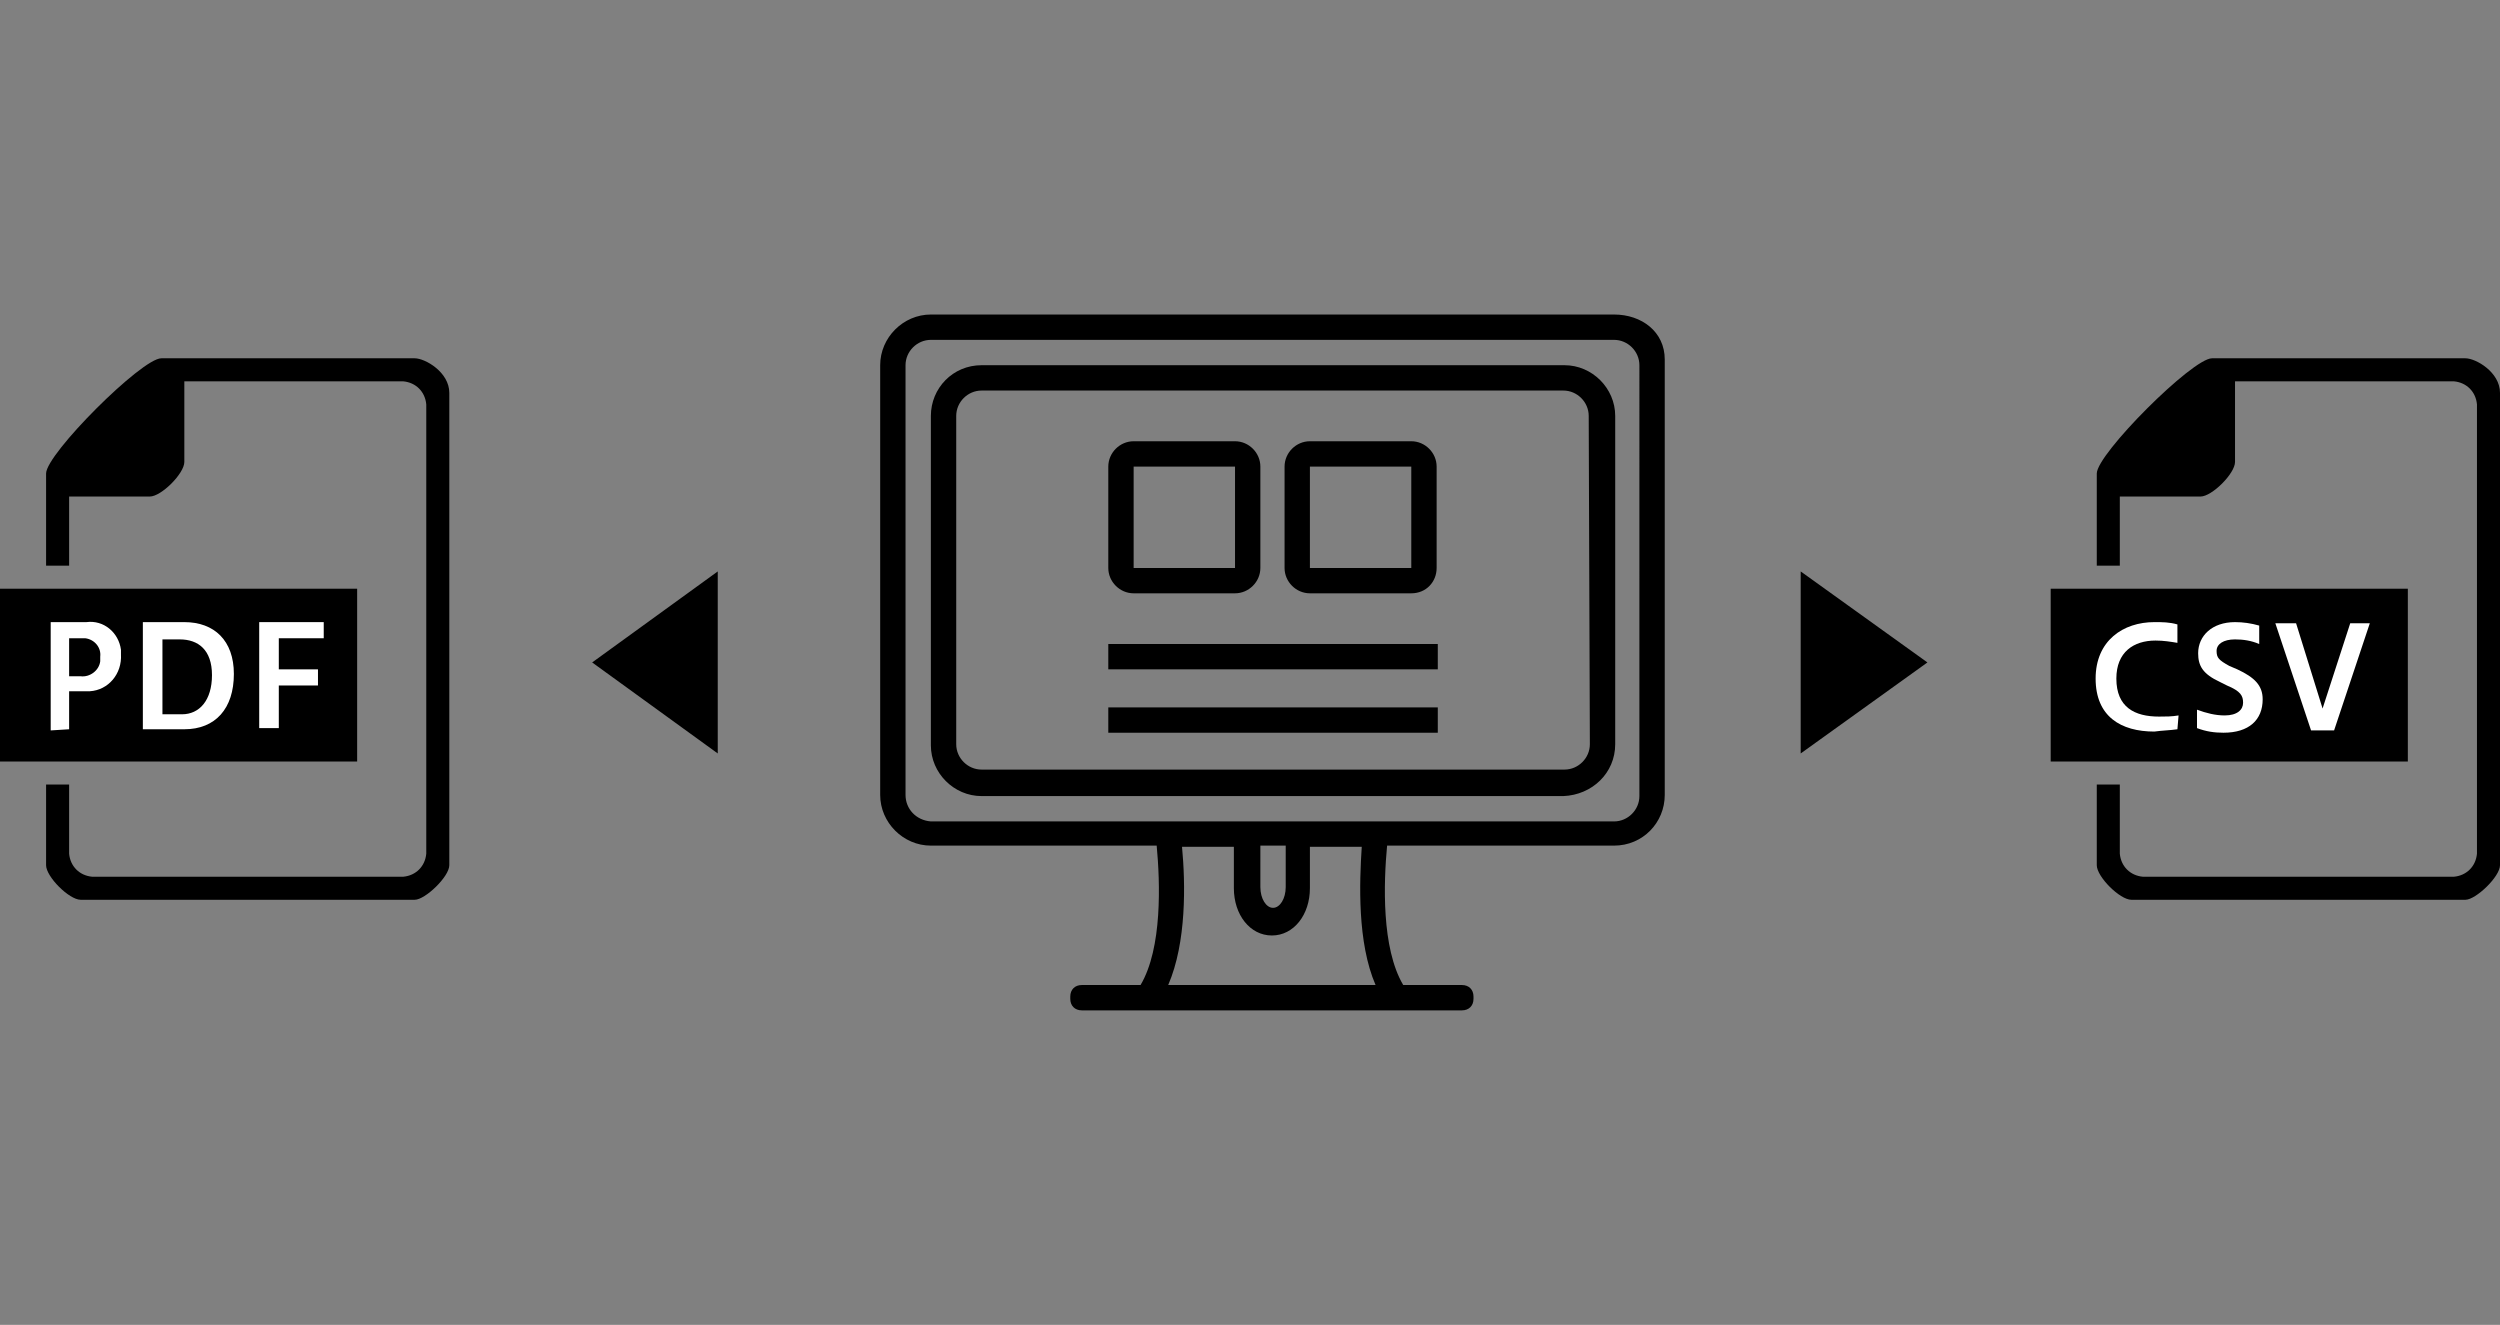 <?xml version="1.0" encoding="utf-8"?>
<!-- Generator: Adobe Illustrator 25.2.1, SVG Export Plug-In . SVG Version: 6.00 Build 0)  -->
<svg version="1.1" id="レイヤー_1" xmlns="http://www.w3.org/2000/svg" xmlns:xlink="http://www.w3.org/1999/xlink" x="0px"
	 y="0px" viewBox="0 0 217 115" style="enable-background:new 0 0 217 115;" xml:space="preserve">
<rect x="0" y="0" width="217" height="115" fill="#808080" stroke="none"/>
<style type="text/css">
	.st0{fill-rule:evenodd;clip-rule:evenodd;}
	.st1{fill:#FFFFFF;}
</style>
<g id="レイヤー_2_1_">
	<g id="レイヤー_1-2">
		<path id="function_03.svg" d="M140.1,73.4h-19.7c-0.3,3.2-0.5,8.9,1.4,12.1h5.1c0.6,0,1,0.4,1,1l0,0v0.2c0,0.6-0.4,1-1,1H93.9
			c-0.6,0-1-0.4-1-1l0,0v-0.2c0-0.6,0.4-1,1-1H99c1.9-3.2,1.7-8.9,1.4-12.1H80.8c-2.4,0-4.4-2-4.4-4.4c0,0,0,0,0,0l0,0V31.7
			c0-2.4,2-4.4,4.4-4.4c0,0,0,0,0,0h59.3c2.4,0,4.4,1.5,4.4,3.9V69C144.5,71.4,142.6,73.4,140.1,73.4
			C140.1,73.4,140.1,73.4,140.1,73.4z M119.4,85.5c-1.6-3.7-1.4-8.9-1.2-12h-4.5v3.6c0,2.3-1.4,4.1-3.3,4.1s-3.3-1.8-3.3-4.1v-3.6
			h-4.5c0.3,3.2,0.4,8.3-1.2,12L119.4,85.5z M111.6,77v-3.6h-2.2V77c0,1,0.5,1.8,1.1,1.8S111.6,78,111.6,77z M142.3,31.7
			c0-1.2-1-2.2-2.2-2.2H80.8c-1.2,0-2.2,1-2.2,2.2V69c0,1.2,0.9,2.2,2.2,2.3c0,0,0,0,0,0h59.3c1.2,0,2.2-1,2.2-2.2V31.7z
			 M135.7,69.1H85.2c-2.4,0-4.4-2-4.4-4.4c0,0,0,0,0,0l0,0V36.1c0-2.4,1.9-4.4,4.4-4.4c0,0,0,0,0,0h50.6c2.4,0,4.4,2,4.4,4.4
			c0,0,0,0,0,0l0,0v28.5C140.2,67.1,138.2,69,135.7,69.1C135.7,69.1,135.7,69.1,135.7,69.1z M137.9,36.1c0-1.2-1-2.2-2.2-2.2H85.2
			c-1.2,0-2.2,1-2.2,2.2c0,0,0,0,0,0v28.5c0,1.2,1,2.2,2.2,2.2h50.6c1.2,0,2.2-1,2.2-2.2L137.9,36.1L137.9,36.1z M96.2,61.4h28.6
			v2.2H96.2V61.4z M96.2,55.9h28.6v2.2H96.2V55.9z M122.5,51.5h-8.8c-1.2,0-2.2-1-2.2-2.2c0,0,0,0,0,0l0,0v-8.8c0-1.2,1-2.2,2.2-2.2
			c0,0,0,0,0,0h8.8c1.2,0,2.2,1,2.2,2.2c0,0,0,0,0,0v8.8C124.7,50.5,123.8,51.5,122.5,51.5L122.5,51.5z M122.5,40.5h-8.8v8.8h8.8
			V40.5z M107.2,51.5h-8.8c-1.2,0-2.2-1-2.2-2.2c0,0,0,0,0,0l0,0v-8.8c0-1.2,1-2.2,2.2-2.2c0,0,0,0,0,0h8.8c1.2,0,2.2,1,2.2,2.2
			c0,0,0,0,0,0v8.8C109.4,50.5,108.4,51.5,107.2,51.5C107.2,51.5,107.2,51.5,107.2,51.5L107.2,51.5z M107.2,40.5h-8.8v8.8h8.8V40.5z
			"/>
		<polygon class="st0" points="167.3,57.5 156.3,65.4 156.3,49.6 		"/>
		<polygon class="st0" points="51.4,57.5 62.3,65.4 62.3,49.6 		"/>
		<path class="st0" d="M214,78.1h-29c-1,0-3-2-3-3v-7h2v6c0.1,1.1,0.9,1.9,2,2h27c1.1-0.1,1.9-0.9,2-2v-39c-0.1-1.1-0.9-1.9-2-2h-19
			c0,2,0,4.5,0,7c0,1-2,3-3,3h-7v6h-2v-8c0-1.7,8.3-10,10-10h22c0.9,0,3,1.2,3,3v41C217,76.1,214.9,78.1,214,78.1z"/>
		<path class="st0" d="M192,34.1v-1c0-0.6-8.7,8-8,8h6c1.1,0,2-0.9,2-2V34.1z"/>
		<rect x="178" y="51.1" width="31" height="15"/>
		<path class="st1" d="M189,63.3c-0.7,0.1-1.3,0.1-2,0.2c-2.9,0-5.1-1.3-5.1-4.6c0-3.3,2.4-4.9,5.1-4.9c0.7,0,1.3,0,2,0.2v1.6
			c-0.6-0.1-1.2-0.2-1.9-0.2c-1.9,0-3.4,1-3.4,3.3c0,2.5,1.6,3.3,3.7,3.3c0.6,0,1.1,0,1.7-0.1L189,63.3z"/>
		<path class="st1" d="M190.7,61.6c0.8,0.3,1.6,0.5,2.4,0.5c1.1,0,1.6-0.5,1.6-1.1s-0.2-1-1.4-1.5l-0.6-0.3
			c-1.5-0.7-1.9-1.4-1.9-2.5c0-1.5,1.2-2.7,3.2-2.7c0.7,0,1.4,0.1,2.1,0.3v1.6c-0.7-0.3-1.4-0.4-2.1-0.4c-1,0-1.6,0.4-1.6,1
			s0.2,0.8,1.1,1.3l0.7,0.3c1.5,0.7,2.2,1.4,2.2,2.6c0,1.8-1.2,2.9-3.4,2.9c-0.8,0-1.5-0.1-2.3-0.4V61.6z"/>
		<path class="st1" d="M200.6,63.4l-3.1-9.3h1.8l2.3,7.4l2.4-7.4h1.7l-3.1,9.3H200.6z"/>
		<path class="st0" d="M36,78.1H7c-1,0-3-2-3-3v-7h2v6c0.1,1.1,0.9,1.9,2,2h27c1.1-0.1,1.9-0.9,2-2v-39c-0.1-1.1-0.9-1.9-2-2H16
			c0,2,0,4.5,0,7c0,1-2,3-3,3H6v6H4v-8c0-1.7,8.3-10,10-10h22c0.9,0,3,1.2,3,3v41C39,76.1,36.9,78.1,36,78.1z"/>
		<path class="st0" d="M14,34.1v-1c0-0.6-8.7,8-8,8h6c1.1,0,2-0.9,2-2V34.1z"/>
		<rect y="51.1" width="31" height="15"/>
		<path class="st1" d="M4.4,63.4V54h3.1c1.5-0.2,2.8,0.9,3,2.4c0,0.1,0,0.3,0,0.4c0.1,1.7-1.1,3.1-2.7,3.2c-0.2,0-0.3,0-0.5,0H6v3.3
			L4.4,63.4z M6,55.4v3.3h1c0.8,0.1,1.6-0.5,1.7-1.3c0-0.1,0-0.2,0-0.4c0.1-0.8-0.5-1.5-1.3-1.6c-0.1,0-0.2,0-0.3,0H6z"/>
		<path class="st1" d="M12.4,63.4V54H16c2.6,0,4.3,1.6,4.3,4.5c0,3-1.6,4.8-4.3,4.8H12.4z M14.1,55.5V62h1.7c1.5,0,2.6-1.2,2.6-3.4
			s-1.2-3.1-2.8-3.1L14.1,55.5z"/>
		<path class="st1" d="M22.5,63.4V54h5.6v1.4h-3.9v2.7h3.4v1.4h-3.4v3.7H22.5z"/>
	</g>
</g>
</svg>
